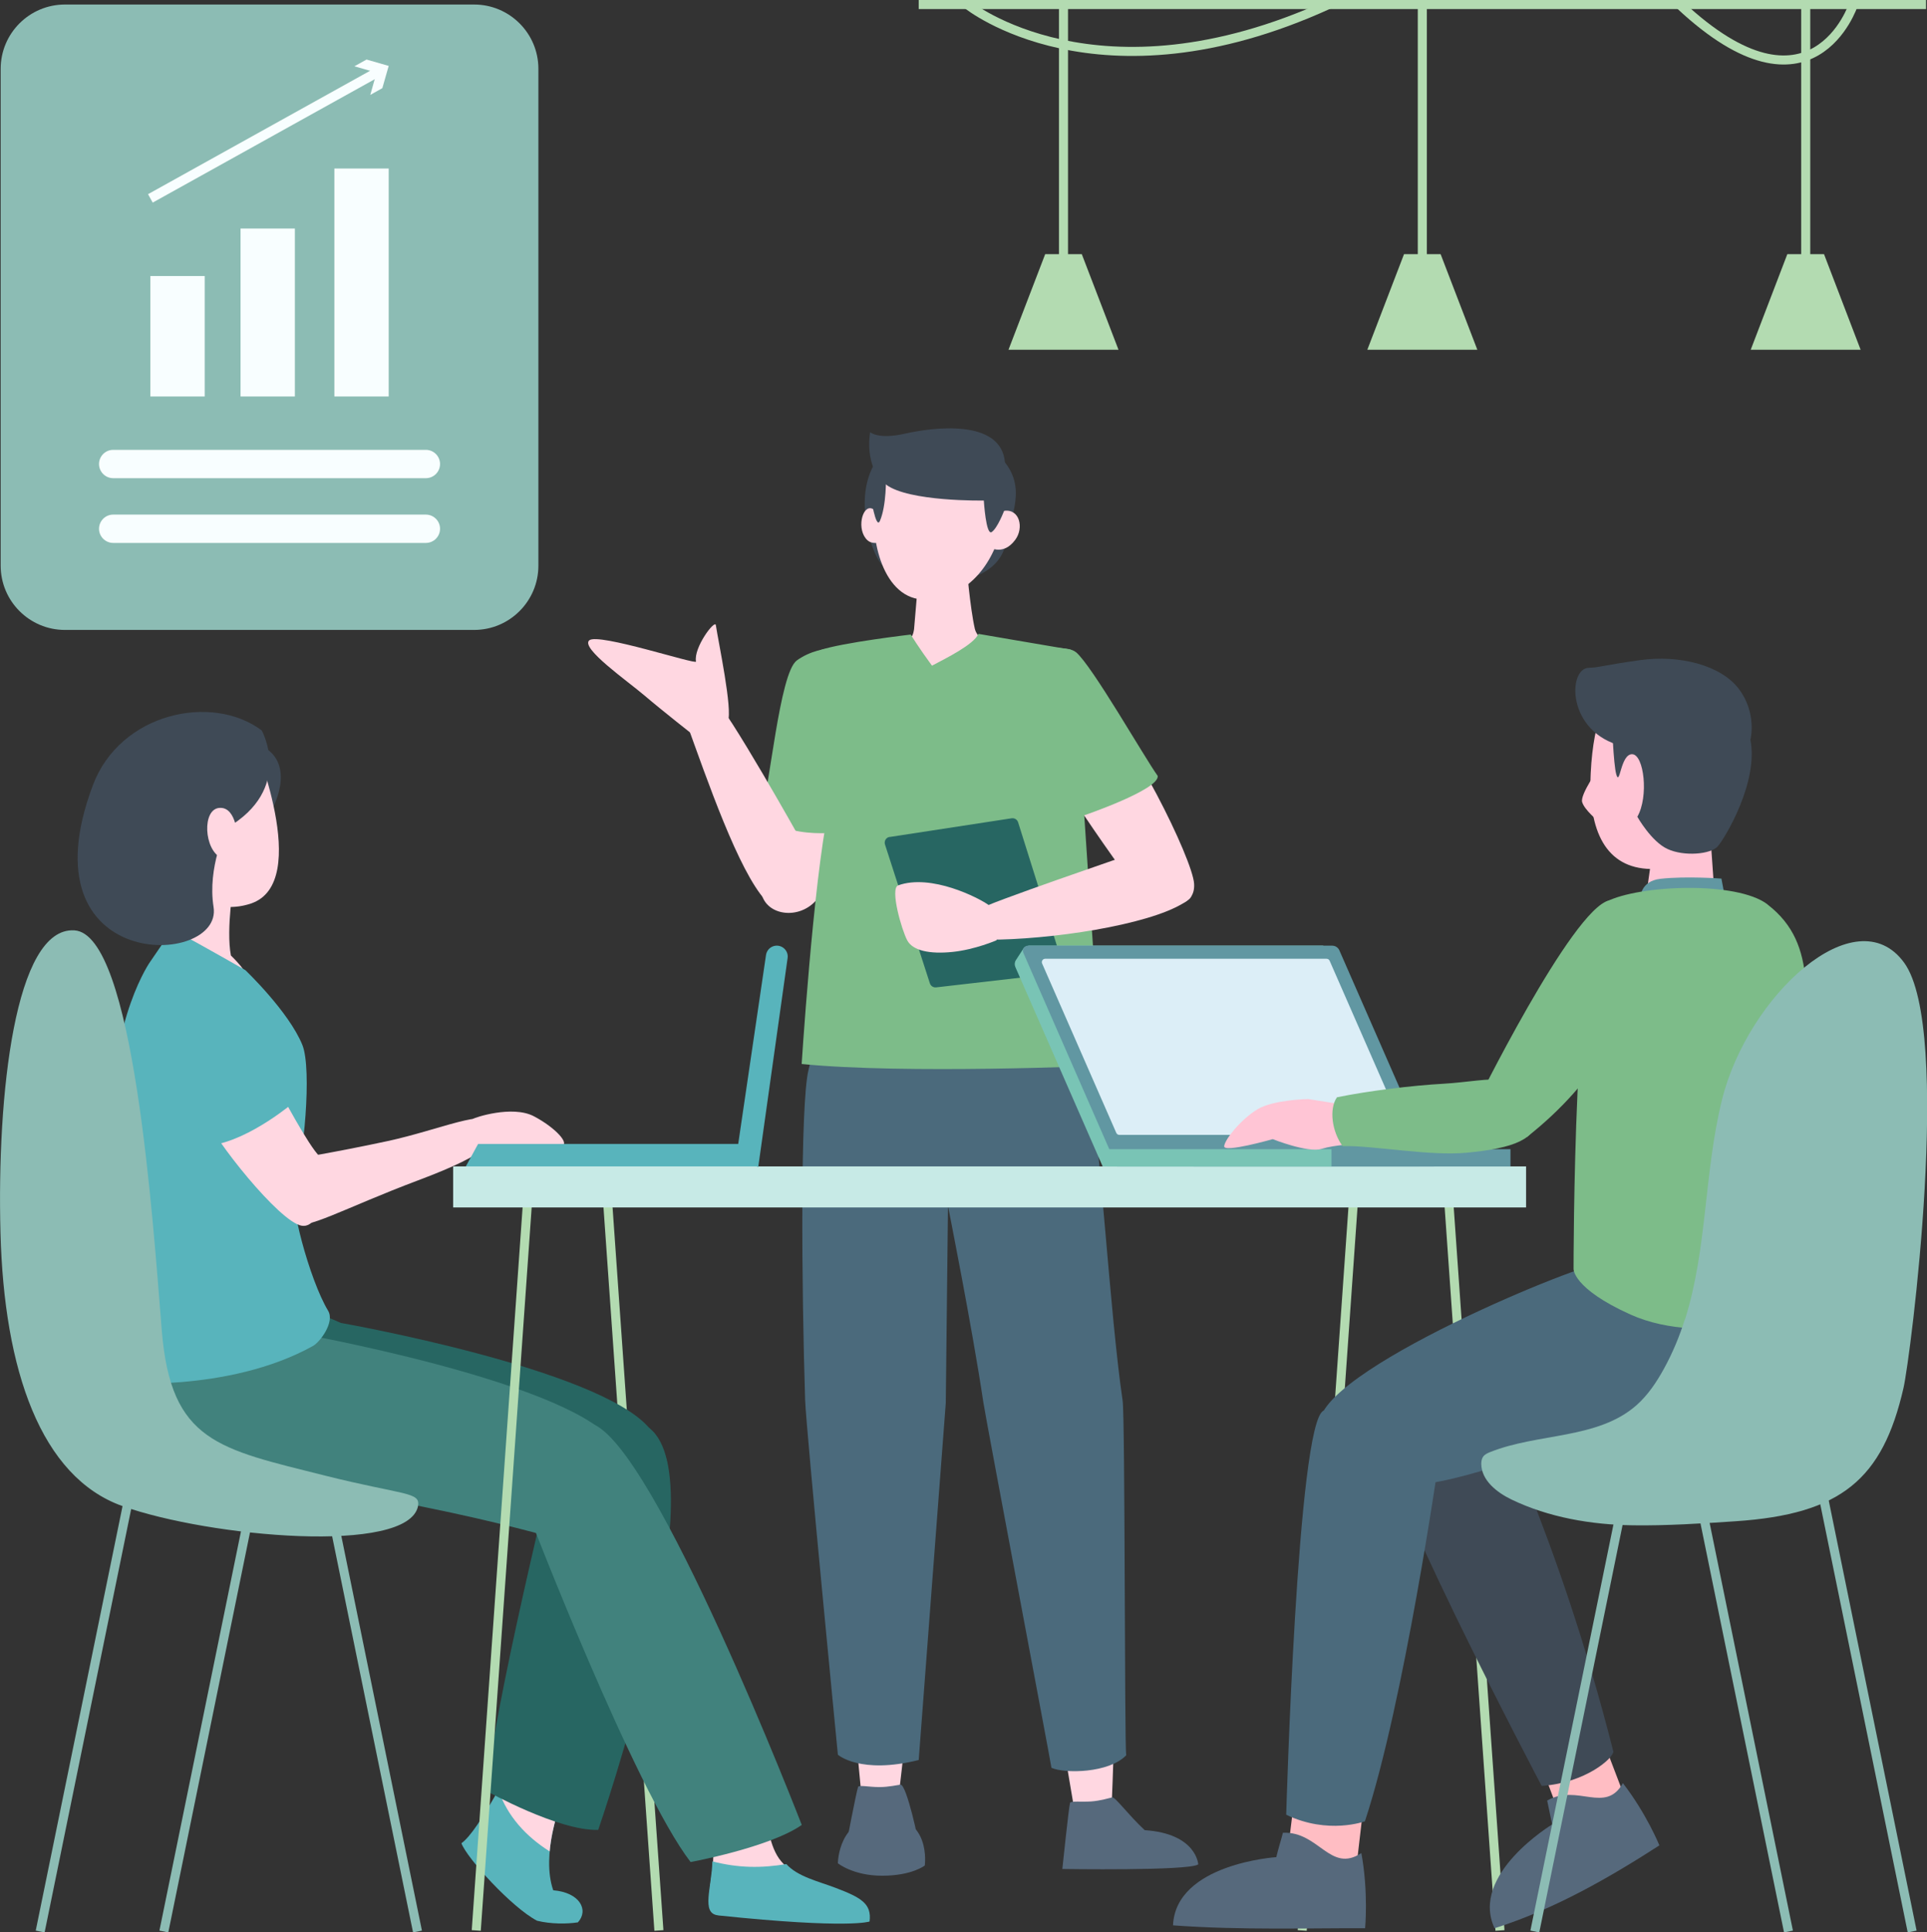 <?xml version="1.0" encoding="UTF-8"?><svg xmlns="http://www.w3.org/2000/svg" viewBox="0 0 200.04 200.56"><rect x="0" y="0" width="200.04" height="200.56" fill="#333333" stroke="none"/><defs><style>.d{fill:#8cbcb4;}.e{fill:#58b4bc;}.f{fill:#56697c;}.g{fill:#ffd7e1;}.h{fill:#7dbc89;}.i{fill:#c7eae6;}.j{stroke:#f8feff;}.j,.k,.l{fill:none;stroke-miterlimit:10;}.m{fill:#f8feff;}.n{fill:#6197a2;}.o{fill:#ffbdc3;}.k{stroke:#b3dbb1;stroke-width:.94px;}.p{fill:#41827d;}.q{fill:#79c4b5;}.r{fill:#4b6a7c;}.s{fill:#3f4a56;}.l{stroke:#8cbcb4;stroke-width:.94px;}.t{fill:#b3dbb1;}.u{fill:#ffc5d5;}.v{fill:#276662;}.w{fill:#dceef7;}</style></defs><g id="a"/><g id="b"><g id="c"><g><line class="k" x1="62.97" y1="123.2" x2="68.4" y2="200.36"/><line class="k" x1="140.6" y1="123.2" x2="135.18" y2="200.36"/></g><path class="g" d="M88.76,75.03s-2.55,16.23-3.68,17.95c-1.73,2.63-5.61,2.18-6.05-.36-.43-2.55,1.2-17.52,4.03-21.09,.98-1.23,6.91-.68,5.7,3.51Z"/><path class="h" d="M82.71,68.55c2.74-1.96,6.09-1.16,7.09-1.19,4.05,3.16-.59,14.78-.59,14.78l-1.14,4.11s-6.47,1.22-9.05-1.97c.86-2.22,1.89-14.44,3.69-15.72Z"/><path class="s" d="M100.09,60.13s3.78-.51,4.38-3.96c.48-2.76,2.14-5.57-.37-8.45-3.25-3.72-9.83-3.82-12.77-.35-2.93,3.47-1.11,9.86,.31,11.35,1.42,1.5,8.44,1.4,8.44,1.4Z"/><path class="g" d="M101.05,120.91l3.78,27.35,7.15,42.25,3.3-.34s1.62-32.47-.63-42.02c-.12-1.57-.78-29.32-.78-29.32,0,0-12.35-.09-12.82,2.07Z"/><path class="g" d="M84.03,119.49l1.64,27.56,3.98,41.61h3.37s3.95-31.26,2.45-40.95c0-1.58,1.5-29.29,1.5-29.29,0,0-12.3-1.05-12.94,1.07Z"/><path class="r" d="M86.03,99.99s-.87,6.04-2.1,11.06c-.87,3.54-.72,22.66-.35,34.26,.1,2.97,3.4,36.81,3.4,36.81,0,0,2.31,2.07,8.39,.55l2.81-37.05,.23-20.45s2.52,12.65,3.67,20.37c.27,1.81,7,37.35,7.07,37.94,1.4,.62,5.98,.55,7.76-1.3-.18-.97-.11-35.07-.37-36.8-1.33-8.97-2.4-27.88-3.53-33.77-.75-3.89-1.15-8.48-2.26-11.25l-24.71-.38Z"/><path class="g" d="M95.26,60.91l-.37,4.37s-.07,.65-.32,.87c-.21,.18-3.23,1.51-3.23,1.51,0,0,2.56,2.33,5.42,2.5,3.04,.18,6.4-1.82,6.6-2.56,.07-.26-1.89-1.16-2.16-2.32-.51-2.22-.88-6.77-.88-6.77l-5.06,2.4Z"/><path class="g" d="M104.01,54.4c-.63,3.63-3.31,7.73-7.9,7.83-4.48,.09-5.87-6.46-5.25-10.09,.63-3.63,4.07-6.06,7.7-5.44,3.63,.63,6.06,4.07,5.44,7.7Z"/><path class="g" d="M102.79,56.84c.05-.09,.03-3.62,1.45-3.82,1.6-.23,2.08,1.76,1.15,3.01-1.23,1.66-2.6,.8-2.6,.8Z"/><path class="g" d="M91.69,56.2c-.06-.13,.14-2.95-1.18-3.42-1.03-.36-1.63,2.26-.44,3.31,.59,.52,1.62,.11,1.62,.11Z"/><path class="s" d="M104.23,53.03s-.68,1.78-1.28,2.19c-.6,.41-.82-3.27-.82-3.27,0,0-7.83,.14-10.17-1.67-2.33-1.81-1.63-5.42-1.63-5.42,0,0,.85,.78,3.61,.15,2.76-.63,9.99-1.63,10.38,2.98,.38,4.61-.09,5.03-.09,5.03Z"/><path class="s" d="M91.97,49.51s.07,2.96-.63,4.56c-.42,.95-.96-2.62-.96-2.62,0,0,.81-1.88,1.59-1.93Z"/><path class="h" d="M111.13,67.42c-2.36-.39-9.55-1.63-9.55-1.63-.53,1.13-3.32,2.5-4.83,3.3-1.35-1.83-2.21-3.23-2.21-3.23,0,0-7.13,.83-9.46,1.63,2.38,4.41,2.78,9.19,1.55,14.21-1.68,4.39-3.08,23.67-3.41,28.73,10.7,1.07,31.07,.18,31.07,.18l-2.08-31.17s-4.99-9.68-1.07-12.01Z"/><path class="g" d="M108.09,77.92s10.47,16.2,11.73,16.19c1.26-.02,4.29,.2,4.14-2.38-.15-2.58-6.75-15.89-10.32-18.72-1.23-.98-7.67,1.11-5.55,4.91Z"/><path class="h" d="M111.7,67.7c-.55-.46-1.51-.4-2.35-.48-1.42,1.85-3.36,6.04-2.9,8.72,.55,3.22,3.29,4.79,3.29,4.79l2.7,3.93s7.93-2.7,7.74-4.13c-1.39-1.93-6.79-11.41-8.48-12.84Z"/><path class="v" d="M92.36,86.87l12.65-1.94c.3-.05,.59,.13,.68,.42l4.68,14.88c.12,.37-.13,.75-.51,.79l-12.68,1.46c-.29,.03-.56-.14-.65-.42l-4.66-14.41c-.12-.36,.12-.74,.49-.79Z"/><path class="g" d="M103.45,97.59s-2.23,.97-4.57,1.21c-2.35,.24-4.12-.12-4.7-1.2-.58-1.08-1.82-5.39-.94-5.71,3.43-1.23,8.38,1.3,9.4,2.05,1.17,.87,.81,3.64,.81,3.64Z"/><path class="g" d="M117.84,88.51s-15.94,5.45-15.98,5.79c-.17,1.25-.74,3.28,1.85,3.22,6.97-.17,16.91-1.84,19.76-4.23,1.2-1.01-1.76-6.8-5.62-4.78Z"/><path class="f" d="M124.39,193.51s-.16-3.2-5.56-3.56c-1.68-1.56-3.06-3.46-3.37-3.4-.3,.06-1.21,.35-2.18,.42-1.04,.07-2.13-.07-2.2,.15-.13,.43-.8,6.86-.8,6.86,0,0,13.05,.21,14.1-.47Z"/><g><path class="f" d="M95.36,191.44c.09-.05-1.25-6.28-1.88-6.21-.3,.03-1.24,.25-2.2,.25-1.05,0-2.12-.24-2.2-.02-.17,.42-1.3,6.35-1.3,6.35,0,0,6.49,.24,7.58-.35Z"/><path class="f" d="M96,193.62s.71-5.08-4.25-5.08c-4.77,0-4.77,4.85-4.77,4.85,0,0,1.59,1.29,4.59,1.29,3.1,0,4.43-1.06,4.43-1.06Z"/></g><path class="g" d="M72.19,76.46s-3.48-2.73-5.27-4.26c-1.73-1.48-6.68-4.93-5.75-5.74,.92-.81,11.15,2.57,11.08,2.2-.27-1.44,1.97-4.4,2.06-3.78,.27,1.78,1.76,8.8,1.25,9.97-.58,1.34-3.36,1.62-3.36,1.62Z"/><path class="g" d="M83.16,87.24s-7.63-13.65-9.17-14.9c-.98-.8-3.68,0-2.81,2.43,2.27,6.29,5.47,15.58,8.28,18.67,1.06,1.16,5.89-1.56,3.69-6.19Z"/><g><path class="d" d="M6.74,.47H49.22c3.68,0,6.67,2.99,6.67,6.67V58.71c0,3.68-2.99,6.67-6.67,6.67H6.74c-3.68,0-6.67-2.99-6.67-6.67V7.14C.07,3.46,3.06,.47,6.74,.47Z"/><g><line class="j" x1="15.61" y1="20.59" x2="39.35" y2="7.4"/><polygon class="m" points="38.44 9.85 39.09 7.54 36.79 6.88 38.05 6.18 40.35 6.84 39.69 9.15 38.44 9.85"/></g><g><g><rect class="m" x="15.61" y="28.65" width="5.64" height="12.5"/><rect class="m" x="24.97" y="23.72" width="5.64" height="17.43"/><rect class="m" x="34.71" y="17.49" width="5.64" height="23.66"/></g><g><path class="m" d="M44.21,49.63H11.75c-.81,0-1.47-.66-1.47-1.47h0c0-.81,.66-1.47,1.47-1.47H44.21c.81,0,1.47,.66,1.47,1.47h0c0,.81-.66,1.47-1.47,1.47Z"/><path class="m" d="M44.21,56.35H11.75c-.81,0-1.47-.66-1.47-1.47h0c0-.81,.66-1.47,1.47-1.47H44.21c.81,0,1.47,.66,1.47,1.47h0c0,.81-.66,1.47-1.47,1.47Z"/></g></g></g><path class="g" d="M79.63,188.77s.15,2.88,1.47,4.42c1.11,1.29,3.06,2.39,4.83,2.77,3.88,.83,5.55,3.51,2.15,3.46-3.4-.06-11.17-.82-13.47-1.26-2.3-.45,.5-4.79-1.07-8,.52-.53,4.99-1.84,6.08-1.39Z"/><path class="e" d="M74.54,198.79c-1.8-.19-.64-2.92-.59-5.6,2.7,.7,5.1,.71,7.68,.28,1.15,1.3,3.35,1.8,5.06,2.45,2.73,1.03,3.81,1.67,3.58,3.51,0,0-2.04,.8-15.72-.63Z"/><path class="s" d="M28.32,83.84s2.88-5.28-2.09-6.81c-3.28-1.01-1.17,6.03,2.09,6.81Z"/><path class="v" d="M35.41,137.31s26.77,4.72,31.98,10.9c5.21,6.18-1.21,11.39-5.82,10.2-4.61-1.19-8.59-2.3-21.16-4.63-12.57-2.34-21.78-2.08-21.15-12.98,.63-10.9,16.15-3.48,16.15-3.48Z"/><path class="e" d="M58.24,187.1s-2.11,5.34-.81,9.09c2.77,.23,3.72,2.06,2.56,3.33-1.11,.17-2.79,.19-4.24-.17-2.62-1.37-7.27-6.47-7.85-8.04,1.92-1.39,5.1-8.11,7.03-11.12,.72,.17,3.14,5.74,3.32,6.91Z"/><path class="g" d="M57.06,192.15c.24-2.68,1.17-5.04,1.17-5.04-.18-1.17-2.59-6.74-3.32-6.91-.88,1.37-2.02,3.51-3.18,5.56,.96,2.78,2.9,4.86,5.32,6.39Z"/><path class="v" d="M57.87,150.31s-6.95,28.12-7.3,35.61c0,0,7.45,4.14,11.53,4,0,0,12.53-36.07,5.3-41.71-4.19-3.26-9.52,2.09-9.52,2.09Z"/><path class="p" d="M30.82,138.35s27.48,4.89,32.69,11.07c5.21,6.18-1.92,11.22-6.53,10.03-4.61-1.19-8.59-2.3-21.16-4.63-12.57-2.34-21.78-2.08-21.15-12.98,.63-10.9,16.15-3.48,16.15-3.48Z"/><path class="g" d="M24.3,91.44s-.86,4.92-.33,7.73c0,0,2.23,2.14,1.56,2.46-.68,.32-6.81-.82-7.47-3.73,.39-2.59,2.11-10.06,2.11-10.06l4.13,3.6Z"/><path class="g" d="M26.17,76.48s6.35,15.14-.13,17.3c-6.48,2.16-11.72-6.15-12.23-8.37-.51-2.22,9.36-12.37,12.36-8.93Z"/><path class="e" d="M25.47,100.69s-3.85-2.22-7.41-4.14c-.53,.29-2.09,2.75-2.49,3.3-.4,.55-4.77,7.53-3.61,19.09,1.15,11.56-.23,24.56-.23,24.56,0,0,11.88,1.13,20.77-3.81,.7-.39,2.28-2.46,1.56-3.65-1.91-3.17-4.18-11.54-3.49-13.2,.94-2.28,1.84-11.86,.82-14.38-1.4-3.46-5.91-7.76-5.91-7.76Z"/><path class="g" d="M29.02,113.23s3,5.71,4.17,6.8c1.16,1.09,.46,7.53-1.85,7.19-2.31-.33-9.26-9.13-10.05-11.37-.79-2.24,7.73-2.63,7.73-2.63Z"/><path class="e" d="M26.04,103.68c.58,.42,4.67,10.56,4.67,10.56,0,0-4.68,4.07-8.83,4.64,0,0-6.17-7.55-4.9-12.05,1.27-4.5,5.45-5.78,9.06-3.15Z"/><g><path class="s" d="M27.17,75.81s3.38,6.07-3.66,10.15c0,0-2,4.03-1.34,8.18,1,6.3-19.91,7.01-12.53-12.64,2.83-7.53,12.37-9.56,17.53-5.69Z"/><path class="g" d="M24.67,87.15s-.04-3.42-1.88-3.3c-1.84,.11-1.63,4.38,.2,5.2,1.83,.82,1.68-1.89,1.68-1.89Z"/></g><path class="g" d="M30.43,120.3s4.27-.68,9.77-1.86c5.51-1.19,10.39-3.48,10.88-1.77,.49,1.7,.07,2.93-7.71,5.85-7.58,2.85-11.95,5.37-12.67,4.33-.73-1.05-1.14-6.39-.28-6.54Z"/><path class="g" d="M49.1,116.13c.11-.12,4.07-1.46,6.33-.27,2.26,1.19,3.89,2.97,2.76,3.1-1.13,.13-9.9,1.28-10.15,.24-.26-1.05,1.06-3.07,1.06-3.07Z"/><path class="d" d="M43.39,156.3c.28-1.47-1.47-1.1-9.66-3.15-11.05-2.78-15.98-3.49-16.93-15-.94-11.51-2.89-41.22-9.08-41.59C1.54,96.19-.33,113.68,.05,127.95c.37,14.27,4.19,25.34,12.65,28.36,9.01,3.22,29.72,5.1,30.7-.01Z"/><path class="p" d="M54.99,157.45s10.87,28.23,16.7,35.81c0,0,8.19-1.51,11.54-3.85,0,0-15.35-39.73-21.84-41.65-5.3-.4-6.4,9.7-6.4,9.7Z"/><g><polygon class="e" points="77.22 118.73 49.63 118.73 48.31 121.15 78.7 121.15 77.22 118.73"/><line class="k" x1="54.87" y1="123.2" x2="49.44" y2="200.36"/><line class="k" x1="150.29" y1="123.2" x2="155.71" y2="200.36"/><rect class="i" x="47.04" y="121.07" width="111.38" height="4.26" transform="translate(205.46 246.39) rotate(180)"/><path class="e" d="M76.45,119.97l3.07-20.86c.06-.37,.29-.69,.63-.85h0c.82-.39,1.74,.29,1.61,1.18l-3.05,21.7-2.26-1.18Z"/></g><g><g><path class="q" d="M147.39,121.07h-32.92l-9.07-20.71c-.1-.23-.08-.5,.06-.71l.83-1.28c.05-.07,.43-.15,.48-.23h30.58l10.03,22.91Z"/><path class="n" d="M148.86,121.07h-32.92l-9.71-22.18c-.15-.35,.1-.74,.48-.74h31.58c.33,0,.62,.19,.75,.49l9.82,22.42Z"/><path class="w" d="M115.88,117.58l-7.7-17.58c-.1-.23,.07-.49,.32-.49h29.21c.14,0,.26,.08,.32,.21l7.7,17.58c.1,.23-.07,.49-.32,.49h-29.21c-.14,0-.26-.08-.32-.21Z"/><rect class="n" x="123.88" y="119.27" width="32.92" height="1.8"/><rect class="q" x="114.94" y="119.27" width="23.28" height="1.8"/></g><path class="u" d="M138.98,114.57l-3.18-.5s-3.6,.06-5.26,1.06c-1.69,1.02-3.38,3.1-3.46,3.83-.08,.73,5.04-.73,5.04-.73,0,0,3.63,1.45,5.07,1.01,1.44-.44,3.55-.5,3.55-.5l-1.74-4.16Z"/><path class="u" d="M178.01,93.24l-.4-5.7-6.06,.77-.74,5.23s3.07,1.72,7.2-.31Z"/><path class="u" d="M167.1,71.96s-1.69,2.3-1.97,8.3c-.28,6,1.58,9.84,6.23,9.93,4.66,.09,9.48-3.97,8.65-9.66-.83-5.69-3.27-10.12-6.41-10.14-3.14-.02-5.83,.01-6.5,1.56Z"/><path class="u" d="M165.9,85.22s-1.44-1.18-1.66-1.98c-.22-.8,1.78-3.59,1.78-3.59,0,0,.25,4.54-.13,5.57Z"/><path class="s" d="M167.27,73.25c.05,1.57,.21,6.09,.52,7.14,.38,1.27,.43-2.15,1.65-2.11,1.22,.04,1.73,4.4,.53,6.49,0,0,1.45,2.58,3.14,3.35,1.69,.78,4.47,.57,5.22-.29,.72-.83,4.24-6.63,3.38-11.04-4.48,.53-9.54-3.06-14.44-3.54Z"/><g><polygon class="o" points="134.62 184.56 133.52 193.51 140.75 194.26 141.71 186 134.62 184.56"/><path class="f" d="M132.49,192.76c.15-.69,.55-1.97,.69-2.54,3.74-.16,4.9,4.24,8.14,2.11,.75,4.08,.39,7.8,.39,7.8-5.51-.03-12.89,.22-19.94-.3,.28-6.41,10.73-7.08,10.73-7.08Z"/></g><polygon class="o" points="159.31 181.43 162.35 189.54 168.83 186.97 165.98 179.51 159.31 181.43"/><path class="f" d="M161.14,189.35c-.17-.66-.4-1.92-.53-2.47,3.12-1.8,6.05,1.43,7.86-1.81,2.44,3.14,3.79,6.46,3.79,6.46-5.03,3.24-10.83,6.62-17.11,8.6-2.61-5.58,5.99-10.78,5.99-10.78Z"/><path class="s" d="M154.06,144.07s7.77,15.31,13.42,37.73c-.03,.68-2.82,3.23-7.44,3.56,0,0-18.46-34.97-16.65-37.34s10.67-3.96,10.67-3.96Z"/><path class="r" d="M187.52,136.54s.77,11.42-16.17,12.03c-8.47,.3-17.94,5.06-24.31,5.52-6.37,.46-9.64-3.38-10.04-6.13-.8-5.5,27.95-17.22,29.44-16.86s21.19,3.95,21.09,5.44Z"/><path class="n" d="M170.29,93.15s0-1.71,2.08-1.94c2.72-.3,6.33-.02,6.33-.02l.33,1.76-8.74,.2Z"/><path class="h" d="M183.49,93.88c5.5,4.24,3.63,10.4,4.22,18.92,1.22,17.59,1.58,22.74,1.14,23.01-.44,.27-11.75,4.17-19.6,.62-6.01-2.71-5.9-4.73-5.9-4.73,0,0-.03-36.34,3.39-38.11,3.42-1.76,13.59-2.16,16.75,.28Z"/><path class="r" d="M149.39,151.38s-3.63,25.36-7.7,37.65c0,0-3.8,1.42-8.17-.68,0,0,1.15-40.74,3.87-41.93,2.73-1.19,12,4.96,12,4.96Z"/><path class="h" d="M153,115.04s10.19-20.75,14.06-21.59c3.56-.78,6.16,12.94-8.54,24.55l-5.52-2.96Z"/><path class="h" d="M138.77,113.89c3.21-.66,7.81-1.23,11.08-1.41,4.89-.28,9.11-1.92,9.6,3.46,.2,2.24-2.27,3.24-7.2,3.7-3.94,.36-9.63-.76-12.88-.69-1.1-1.5-1.42-3.84-.59-5.05Z"/><path class="d" d="M174.9,136.94c-.55,1.75-1.26,3.47-2.18,5.14-.76,1.38-1.65,2.71-2.82,3.75-4.03,3.57-10.21,2.88-15.21,4.88-.28,.11-.56,.24-.73,.48-.15,.21-.19,.49-.19,.75,.02,1.7,1.6,2.95,3.13,3.69,3.88,1.87,8.3,2.62,12.61,2.68,3.4,.05,7.24-.19,10.64-.42,10.99-.73,15.28-4.36,17.45-13.83,.73-3.18,5.1-37.22,.07-44.14-5.03-6.92-16.24,3.45-18.91,14.22-1.87,7.55-1.52,15.47-3.84,22.8Z"/><path class="s" d="M181.71,76.78s.71-2.73-1.19-5.26c-1.9-2.53-6.26-3.56-10.23-3.01-3.97,.55-4.27,.78-5.35,.8-2.21,.04-2.34,6.69,3.45,8.12,5.79,1.44,12.42,.78,12.42,.78l.89-1.43Z"/></g><g><line class="l" x1="168.81" y1="154.12" x2="159.33" y2="200.47"/><line class="l" x1="189.03" y1="154.12" x2="198.5" y2="200.47"/><line class="l" x1="176.19" y1="154.12" x2="185.66" y2="200.47"/></g><g><line class="l" x1="33.87" y1="154.12" x2="43.34" y2="200.47"/><line class="l" x1="13.65" y1="154.12" x2="4.17" y2="200.47"/><line class="l" x1="26.48" y1="154.12" x2="17.01" y2="200.47"/></g><g><line class="k" x1="95.37" y1=".47" x2="199.94" y2=".47"/><g><line class="k" x1="110.4" y1=".47" x2="110.4" y2="28.76"/><polygon class="t" points="116.11 36.3 104.69 36.3 108.5 26.38 112.3 26.38 116.11 36.3"/></g><g><line class="k" x1="147.65" y1=".47" x2="147.65" y2="28.76"/><polygon class="t" points="153.36 36.3 141.94 36.3 145.75 26.38 149.55 26.38 153.36 36.3"/></g><g><line class="k" x1="187.45" y1=".47" x2="187.45" y2="28.76"/><polygon class="t" points="193.15 36.3 181.74 36.3 185.54 26.38 189.35 26.38 193.15 36.3"/></g><path class="k" d="M100.42,.47s13.5,10.95,37.5,0"/><path class="k" d="M192.4,.47s-4.25,12.92-18,.05"/></g></g></g></svg>
